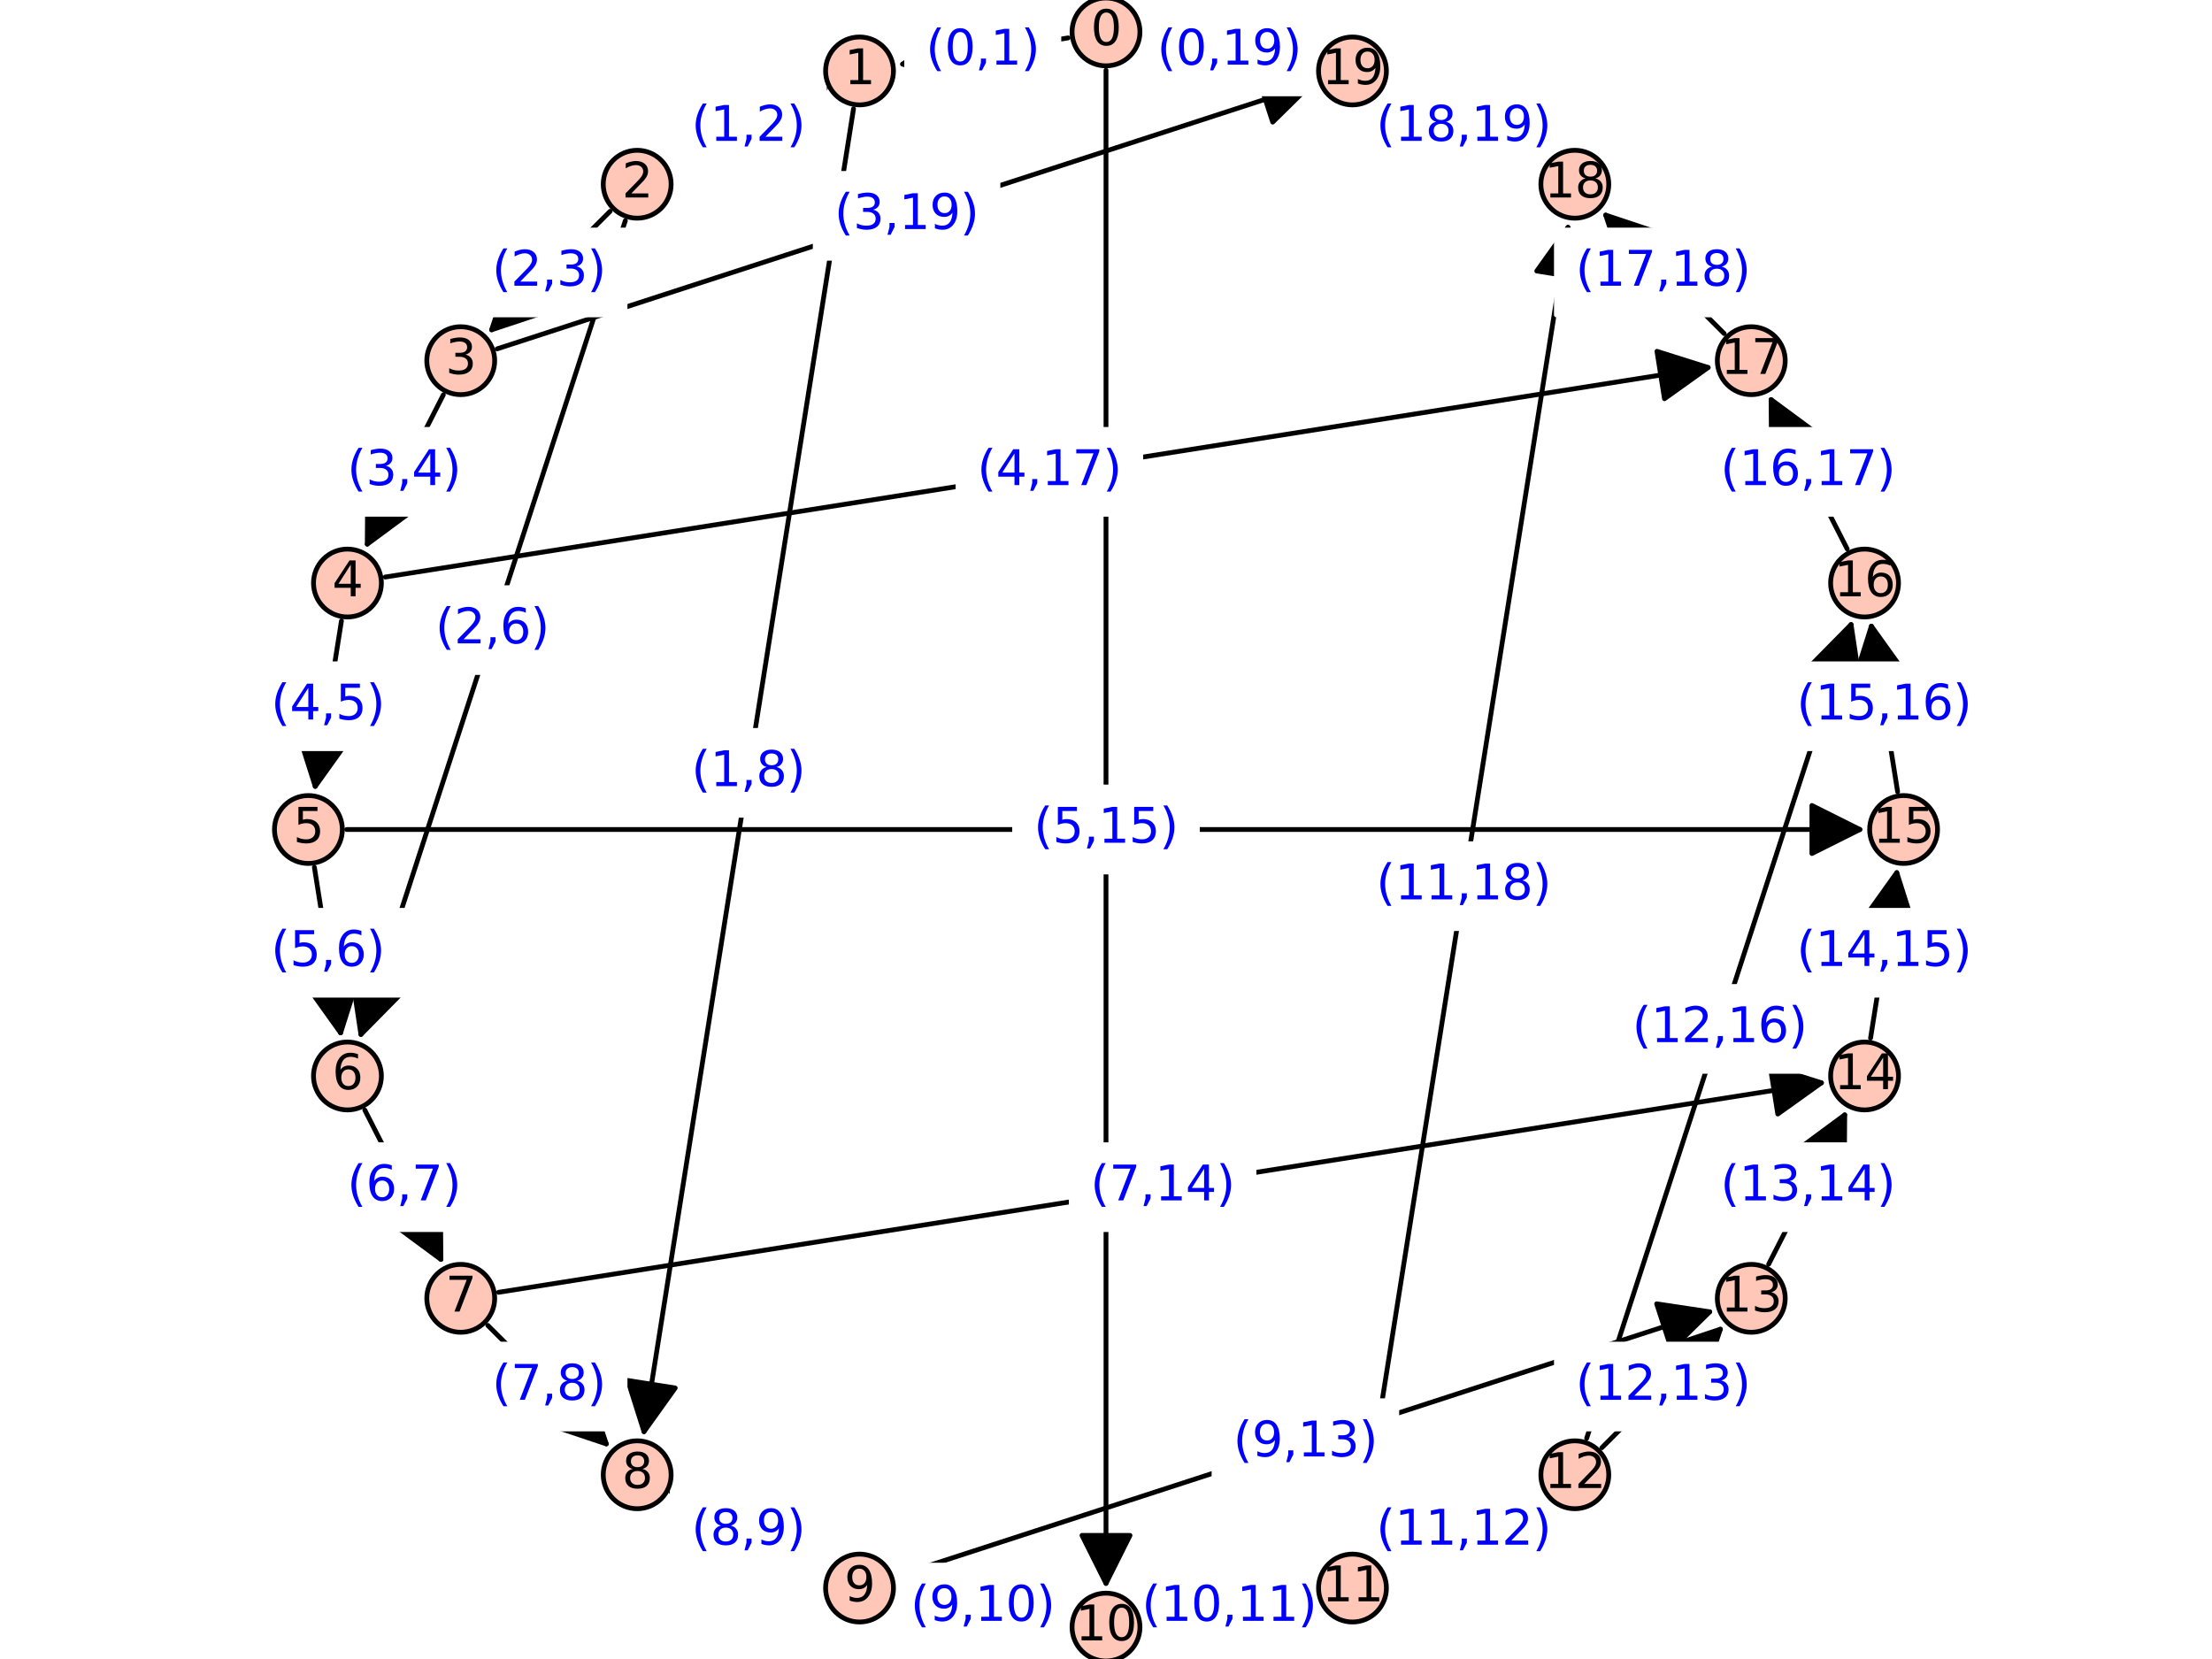 <?xml version="1.0" encoding="utf-8" standalone="no"?>
<!DOCTYPE svg PUBLIC "-//W3C//DTD SVG 1.1//EN"
  "http://www.w3.org/Graphics/SVG/1.1/DTD/svg11.dtd">
<svg xmlns:xlink="http://www.w3.org/1999/xlink" width="460.8pt" height="345.6pt" viewBox="0 0 460.8 345.6" xmlns="http://www.w3.org/2000/svg" version="1.1">
 <defs>
  <style type="text/css">*{stroke-linejoin: round; stroke-linecap: butt}</style>
 </defs>
 <g id="figure_1">
  <g id="patch_1">
   <path d="M 0 345.6 
L 460.8 345.6 
L 460.8 0 
L 0 0 
z
" style="fill: #ffffff"/>
  </g>
  <g id="axes_1">
   <g id="patch_2">
    <path d="M 57.6 345.6 
L 403.2 345.6 
L 403.2 0 
L 57.6 0 
z
" style="fill: #ffffff"/>
   </g>
   <g id="matplotlib.axis_1"/>
   <g id="matplotlib.axis_2"/>
   <g id="patch_3">
    <path d="M 222.518 7.894 
Q 204.728 10.712 188.041 13.355 
" clip-path="url(#pe8daa464e9)" style="fill: none; stroke: #000000; stroke-linecap: round"/>
    <path d="M 198.7 16.729 
L 188.041 13.355 
L 197.136 6.852 
z
" clip-path="url(#pe8daa464e9)" style="stroke: #000000; stroke-linecap: round"/>
   </g>
   <g id="patch_4">
    <path d="M 238.282 7.894 
Q 256.072 10.712 272.759 13.355 
" clip-path="url(#pe8daa464e9)" style="fill: none; stroke: #000000; stroke-linecap: round"/>
    <path d="M 263.664 6.852 
L 272.759 13.355 
L 262.1 16.729 
z
" clip-path="url(#pe8daa464e9)" style="stroke: #000000; stroke-linecap: round"/>
   </g>
   <g id="patch_5">
    <path d="M 230.4 14.625 
Q 230.4 172.798 230.4 329.853 
" clip-path="url(#pe8daa464e9)" style="fill: none; stroke: #000000; stroke-linecap: round"/>
    <path d="M 235.4 319.853 
L 230.4 329.853 
L 225.4 319.853 
z
" clip-path="url(#pe8daa464e9)" style="stroke: #000000; stroke-linecap: round"/>
   </g>
   <g id="patch_6">
    <path d="M 171.946 18.401 
Q 155.896 26.579 140.843 34.248 
" clip-path="url(#pe8daa464e9)" style="fill: none; stroke: #000000; stroke-linecap: round"/>
    <path d="M 152.023 34.164 
L 140.843 34.248 
L 147.483 25.254 
z
" clip-path="url(#pe8daa464e9)" style="stroke: #000000; stroke-linecap: round"/>
   </g>
   <g id="patch_7">
    <path d="M 177.807 22.663 
Q 155.896 161.002 134.16 298.236 
" clip-path="url(#pe8daa464e9)" style="fill: none; stroke: #000000; stroke-linecap: round"/>
    <path d="M 140.663 289.142 
L 134.16 298.236 
L 130.786 287.577 
z
" clip-path="url(#pe8daa464e9)" style="stroke: #000000; stroke-linecap: round"/>
   </g>
   <g id="patch_8">
    <path d="M 127.095 44.021 
Q 114.358 56.758 102.412 68.704 
" clip-path="url(#pe8daa464e9)" style="fill: none; stroke: #000000; stroke-linecap: round"/>
    <path d="M 113.018 65.169 
L 102.412 68.704 
L 105.947 58.098 
z
" clip-path="url(#pe8daa464e9)" style="stroke: #000000; stroke-linecap: round"/>
   </g>
   <g id="patch_9">
    <path d="M 130.272 45.967 
Q 102.558 131.262 75.189 215.493 
" clip-path="url(#pe8daa464e9)" style="fill: none; stroke: #000000; stroke-linecap: round"/>
    <path d="M 83.035 207.527 
L 75.189 215.493 
L 73.524 204.437 
z
" clip-path="url(#pe8daa464e9)" style="stroke: #000000; stroke-linecap: round"/>
   </g>
   <g id="patch_10">
    <path d="M 103.567 72.672 
Q 188.862 44.958 273.093 17.589 
" clip-path="url(#pe8daa464e9)" style="fill: none; stroke: #000000; stroke-linecap: round"/>
    <path d="M 262.037 15.924 
L 273.093 17.589 
L 265.127 25.435 
z
" clip-path="url(#pe8daa464e9)" style="stroke: #000000; stroke-linecap: round"/>
   </g>
   <g id="patch_11">
    <path d="M 92.356 82.247 
Q 84.178 98.297 76.509 113.35 
" clip-path="url(#pe8daa464e9)" style="fill: none; stroke: #000000; stroke-linecap: round"/>
    <path d="M 85.503 106.709 
L 76.509 113.35 
L 76.593 102.17 
z
" clip-path="url(#pe8daa464e9)" style="stroke: #000000; stroke-linecap: round"/>
   </g>
   <g id="patch_12">
    <path d="M 80.263 120.207 
Q 218.602 98.296 355.836 76.56 
" clip-path="url(#pe8daa464e9)" style="fill: none; stroke: #000000; stroke-linecap: round"/>
    <path d="M 345.177 73.186 
L 355.836 76.56 
L 346.742 83.063 
z
" clip-path="url(#pe8daa464e9)" style="stroke: #000000; stroke-linecap: round"/>
   </g>
   <g id="patch_13">
    <path d="M 71.13 129.337 
Q 68.312 147.128 65.669 163.814 
" clip-path="url(#pe8daa464e9)" style="fill: none; stroke: #000000; stroke-linecap: round"/>
    <path d="M 72.172 154.72 
L 65.669 163.814 
L 62.295 153.155 
z
" clip-path="url(#pe8daa464e9)" style="stroke: #000000; stroke-linecap: round"/>
   </g>
   <g id="patch_14">
    <path d="M 65.494 180.682 
Q 68.312 198.472 70.955 215.159 
" clip-path="url(#pe8daa464e9)" style="fill: none; stroke: #000000; stroke-linecap: round"/>
    <path d="M 74.329 204.5 
L 70.955 215.159 
L 64.452 206.064 
z
" clip-path="url(#pe8daa464e9)" style="stroke: #000000; stroke-linecap: round"/>
   </g>
   <g id="patch_15">
    <path d="M 72.225 172.8 
Q 230.398 172.8 387.453 172.8 
" clip-path="url(#pe8daa464e9)" style="fill: none; stroke: #000000; stroke-linecap: round"/>
    <path d="M 377.453 167.8 
L 387.453 172.8 
L 377.453 177.8 
z
" clip-path="url(#pe8daa464e9)" style="stroke: #000000; stroke-linecap: round"/>
   </g>
   <g id="patch_16">
    <path d="M 76.001 231.254 
Q 84.179 247.304 91.848 262.357 
" clip-path="url(#pe8daa464e9)" style="fill: none; stroke: #000000; stroke-linecap: round"/>
    <path d="M 91.764 251.177 
L 91.848 262.357 
L 82.854 255.717 
z
" clip-path="url(#pe8daa464e9)" style="stroke: #000000; stroke-linecap: round"/>
   </g>
   <g id="patch_17">
    <path d="M 101.621 276.105 
Q 114.358 288.842 126.304 300.788 
" clip-path="url(#pe8daa464e9)" style="fill: none; stroke: #000000; stroke-linecap: round"/>
    <path d="M 122.769 290.182 
L 126.304 300.788 
L 115.698 297.253 
z
" clip-path="url(#pe8daa464e9)" style="stroke: #000000; stroke-linecap: round"/>
   </g>
   <g id="patch_18">
    <path d="M 103.864 269.214 
Q 242.202 247.303 379.437 225.567 
" clip-path="url(#pe8daa464e9)" style="fill: none; stroke: #000000; stroke-linecap: round"/>
    <path d="M 368.778 222.193 
L 379.437 225.567 
L 370.342 232.07 
z
" clip-path="url(#pe8daa464e9)" style="stroke: #000000; stroke-linecap: round"/>
   </g>
   <g id="patch_19">
    <path d="M 139.847 310.844 
Q 155.897 319.022 170.95 326.691 
" clip-path="url(#pe8daa464e9)" style="fill: none; stroke: #000000; stroke-linecap: round"/>
    <path d="M 164.309 317.697 
L 170.95 326.691 
L 159.77 326.607 
z
" clip-path="url(#pe8daa464e9)" style="stroke: #000000; stroke-linecap: round"/>
   </g>
   <g id="patch_20">
    <path d="M 186.937 332.07 
Q 204.728 334.888 221.414 337.531 
" clip-path="url(#pe8daa464e9)" style="fill: none; stroke: #000000; stroke-linecap: round"/>
    <path d="M 212.32 331.028 
L 221.414 337.531 
L 210.755 340.905 
z
" clip-path="url(#pe8daa464e9)" style="stroke: #000000; stroke-linecap: round"/>
   </g>
   <g id="patch_21">
    <path d="M 186.644 328.356 
Q 271.938 300.642 356.17 273.274 
" clip-path="url(#pe8daa464e9)" style="fill: none; stroke: #000000; stroke-linecap: round"/>
    <path d="M 345.114 271.609 
L 356.17 273.274 
L 348.204 281.119 
z
" clip-path="url(#pe8daa464e9)" style="stroke: #000000; stroke-linecap: round"/>
   </g>
   <g id="patch_22">
    <path d="M 238.282 337.706 
Q 256.072 334.888 272.759 332.245 
" clip-path="url(#pe8daa464e9)" style="fill: none; stroke: #000000; stroke-linecap: round"/>
    <path d="M 262.1 328.871 
L 272.759 332.245 
L 263.664 338.748 
z
" clip-path="url(#pe8daa464e9)" style="stroke: #000000; stroke-linecap: round"/>
   </g>
   <g id="patch_23">
    <path d="M 282.993 322.937 
Q 304.904 184.598 326.64 47.364 
" clip-path="url(#pe8daa464e9)" style="fill: none; stroke: #000000; stroke-linecap: round"/>
    <path d="M 320.137 56.458 
L 326.64 47.364 
L 330.014 58.023 
z
" clip-path="url(#pe8daa464e9)" style="stroke: #000000; stroke-linecap: round"/>
   </g>
   <g id="patch_24">
    <path d="M 288.854 327.199 
Q 304.904 319.021 319.957 311.352 
" clip-path="url(#pe8daa464e9)" style="fill: none; stroke: #000000; stroke-linecap: round"/>
    <path d="M 308.777 311.436 
L 319.957 311.352 
L 313.317 320.346 
z
" clip-path="url(#pe8daa464e9)" style="stroke: #000000; stroke-linecap: round"/>
   </g>
   <g id="patch_25">
    <path d="M 330.528 299.633 
Q 358.242 214.338 385.611 130.107 
" clip-path="url(#pe8daa464e9)" style="fill: none; stroke: #000000; stroke-linecap: round"/>
    <path d="M 377.765 138.073 
L 385.611 130.107 
L 387.276 141.163 
z
" clip-path="url(#pe8daa464e9)" style="stroke: #000000; stroke-linecap: round"/>
   </g>
   <g id="patch_26">
    <path d="M 333.705 301.579 
Q 346.442 288.842 358.388 276.896 
" clip-path="url(#pe8daa464e9)" style="fill: none; stroke: #000000; stroke-linecap: round"/>
    <path d="M 347.782 280.431 
L 358.388 276.896 
L 354.853 287.502 
z
" clip-path="url(#pe8daa464e9)" style="stroke: #000000; stroke-linecap: round"/>
   </g>
   <g id="patch_27">
    <path d="M 368.444 263.353 
Q 376.622 247.303 384.291 232.25 
" clip-path="url(#pe8daa464e9)" style="fill: none; stroke: #000000; stroke-linecap: round"/>
    <path d="M 375.297 238.891 
L 384.291 232.25 
L 384.207 243.43 
z
" clip-path="url(#pe8daa464e9)" style="stroke: #000000; stroke-linecap: round"/>
   </g>
   <g id="patch_28">
    <path d="M 389.67 216.263 
Q 392.488 198.472 395.131 181.786 
" clip-path="url(#pe8daa464e9)" style="fill: none; stroke: #000000; stroke-linecap: round"/>
    <path d="M 388.628 190.88 
L 395.131 181.786 
L 398.505 192.445 
z
" clip-path="url(#pe8daa464e9)" style="stroke: #000000; stroke-linecap: round"/>
   </g>
   <g id="patch_29">
    <path d="M 395.306 164.918 
Q 392.488 147.128 389.845 130.441 
" clip-path="url(#pe8daa464e9)" style="fill: none; stroke: #000000; stroke-linecap: round"/>
    <path d="M 386.471 141.1 
L 389.845 130.441 
L 396.348 139.536 
z
" clip-path="url(#pe8daa464e9)" style="stroke: #000000; stroke-linecap: round"/>
   </g>
   <g id="patch_30">
    <path d="M 384.799 114.346 
Q 376.621 98.296 368.952 83.243 
" clip-path="url(#pe8daa464e9)" style="fill: none; stroke: #000000; stroke-linecap: round"/>
    <path d="M 369.036 94.423 
L 368.952 83.243 
L 377.946 89.883 
z
" clip-path="url(#pe8daa464e9)" style="stroke: #000000; stroke-linecap: round"/>
   </g>
   <g id="patch_31">
    <path d="M 359.179 69.495 
Q 346.442 56.758 334.496 44.812 
" clip-path="url(#pe8daa464e9)" style="fill: none; stroke: #000000; stroke-linecap: round"/>
    <path d="M 338.031 55.418 
L 334.496 44.812 
L 345.102 48.347 
z
" clip-path="url(#pe8daa464e9)" style="stroke: #000000; stroke-linecap: round"/>
   </g>
   <g id="patch_32">
    <path d="M 320.953 34.756 
Q 304.903 26.578 289.85 18.909 
" clip-path="url(#pe8daa464e9)" style="fill: none; stroke: #000000; stroke-linecap: round"/>
    <path d="M 296.491 27.903 
L 289.85 18.909 
L 301.03 18.993 
z
" clip-path="url(#pe8daa464e9)" style="stroke: #000000; stroke-linecap: round"/>
   </g>
   <g id="text_1">
    <g id="patch_33">
     <path d="M 188.875 19.551 
L 220.581 19.551 
L 220.581 1.873 
L 188.875 1.873 
z
" style="fill: #ffffff; stroke: #ffffff; stroke-linejoin: miter"/>
    </g>
    <!-- (0,1) -->
    <g style="fill: #0000ff" transform="translate(192.875 13.472) scale(0.1 -0.1)">
     <defs>
      <path id="DejaVuSans-28" d="M 1984 4856 
Q 1566 4138 1362 3434 
Q 1159 2731 1159 2009 
Q 1159 1288 1364 580 
Q 1569 -128 1984 -844 
L 1484 -844 
Q 1016 -109 783 600 
Q 550 1309 550 2009 
Q 550 2706 781 3412 
Q 1013 4119 1484 4856 
L 1984 4856 
z
" transform="scale(0.016)"/>
      <path id="DejaVuSans-30" d="M 2034 4250 
Q 1547 4250 1301 3770 
Q 1056 3291 1056 2328 
Q 1056 1369 1301 889 
Q 1547 409 2034 409 
Q 2525 409 2770 889 
Q 3016 1369 3016 2328 
Q 3016 3291 2770 3770 
Q 2525 4250 2034 4250 
z
M 2034 4750 
Q 2819 4750 3233 4129 
Q 3647 3509 3647 2328 
Q 3647 1150 3233 529 
Q 2819 -91 2034 -91 
Q 1250 -91 836 529 
Q 422 1150 422 2328 
Q 422 3509 836 4129 
Q 1250 4750 2034 4750 
z
" transform="scale(0.016)"/>
      <path id="DejaVuSans-2c" d="M 750 794 
L 1409 794 
L 1409 256 
L 897 -744 
L 494 -744 
L 750 256 
L 750 794 
z
" transform="scale(0.016)"/>
      <path id="DejaVuSans-31" d="M 794 531 
L 1825 531 
L 1825 4091 
L 703 3866 
L 703 4441 
L 1819 4666 
L 2450 4666 
L 2450 531 
L 3481 531 
L 3481 0 
L 794 0 
L 794 531 
z
" transform="scale(0.016)"/>
      <path id="DejaVuSans-29" d="M 513 4856 
L 1013 4856 
Q 1481 4119 1714 3412 
Q 1947 2706 1947 2009 
Q 1947 1309 1714 600 
Q 1481 -109 1013 -844 
L 513 -844 
Q 928 -128 1133 580 
Q 1338 1288 1338 2009 
Q 1338 2731 1133 3434 
Q 928 4138 513 4856 
z
" transform="scale(0.016)"/>
     </defs>
     <use xlink:href="#DejaVuSans-28"/>
     <use xlink:href="#DejaVuSans-30" transform="translate(39.014 0)"/>
     <use xlink:href="#DejaVuSans-2c" transform="translate(102.637 0)"/>
     <use xlink:href="#DejaVuSans-31" transform="translate(134.424 0)"/>
     <use xlink:href="#DejaVuSans-29" transform="translate(198.047 0)"/>
    </g>
   </g>
   <g id="text_2">
    <g id="patch_34">
     <path d="M 237.038 19.551 
L 275.107 19.551 
L 275.107 1.873 
L 237.038 1.873 
z
" style="fill: #ffffff; stroke: #ffffff; stroke-linejoin: miter"/>
    </g>
    <!-- (0,19) -->
    <g style="fill: #0000ff" transform="translate(241.038 13.472) scale(0.1 -0.1)">
     <defs>
      <path id="DejaVuSans-39" d="M 703 97 
L 703 672 
Q 941 559 1184 500 
Q 1428 441 1663 441 
Q 2288 441 2617 861 
Q 2947 1281 2994 2138 
Q 2813 1869 2534 1725 
Q 2256 1581 1919 1581 
Q 1219 1581 811 2004 
Q 403 2428 403 3163 
Q 403 3881 828 4315 
Q 1253 4750 1959 4750 
Q 2769 4750 3195 4129 
Q 3622 3509 3622 2328 
Q 3622 1225 3098 567 
Q 2575 -91 1691 -91 
Q 1453 -91 1209 -44 
Q 966 3 703 97 
z
M 1959 2075 
Q 2384 2075 2632 2365 
Q 2881 2656 2881 3163 
Q 2881 3666 2632 3958 
Q 2384 4250 1959 4250 
Q 1534 4250 1286 3958 
Q 1038 3666 1038 3163 
Q 1038 2656 1286 2365 
Q 1534 2075 1959 2075 
z
" transform="scale(0.016)"/>
     </defs>
     <use xlink:href="#DejaVuSans-28"/>
     <use xlink:href="#DejaVuSans-30" transform="translate(39.014 0)"/>
     <use xlink:href="#DejaVuSans-2c" transform="translate(102.637 0)"/>
     <use xlink:href="#DejaVuSans-31" transform="translate(134.424 0)"/>
     <use xlink:href="#DejaVuSans-39" transform="translate(198.047 0)"/>
     <use xlink:href="#DejaVuSans-29" transform="translate(261.67 0)"/>
    </g>
   </g>
   <g id="text_3">
    <g id="patch_35">
     <path d="M 211.366 181.639 
L 249.434 181.639 
L 249.434 163.961 
L 211.366 163.961 
z
" style="fill: #ffffff; stroke: #ffffff; stroke-linejoin: miter"/>
    </g>
    <!-- (0,10) -->
    <g style="fill: #0000ff" transform="translate(215.366 175.559) scale(0.1 -0.1)">
     <use xlink:href="#DejaVuSans-28"/>
     <use xlink:href="#DejaVuSans-30" transform="translate(39.014 0)"/>
     <use xlink:href="#DejaVuSans-2c" transform="translate(102.637 0)"/>
     <use xlink:href="#DejaVuSans-31" transform="translate(134.424 0)"/>
     <use xlink:href="#DejaVuSans-30" transform="translate(198.047 0)"/>
     <use xlink:href="#DejaVuSans-29" transform="translate(261.67 0)"/>
    </g>
   </g>
   <g id="text_4">
    <g id="patch_36">
     <path d="M 140.043 35.418 
L 171.75 35.418 
L 171.75 17.739 
L 140.043 17.739 
z
" style="fill: #ffffff; stroke: #ffffff; stroke-linejoin: miter"/>
    </g>
    <!-- (1,2) -->
    <g style="fill: #0000ff" transform="translate(144.043 29.338) scale(0.1 -0.1)">
     <defs>
      <path id="DejaVuSans-32" d="M 1228 531 
L 3431 531 
L 3431 0 
L 469 0 
L 469 531 
Q 828 903 1448 1529 
Q 2069 2156 2228 2338 
Q 2531 2678 2651 2914 
Q 2772 3150 2772 3378 
Q 2772 3750 2511 3984 
Q 2250 4219 1831 4219 
Q 1534 4219 1204 4116 
Q 875 4013 500 3803 
L 500 4441 
Q 881 4594 1212 4672 
Q 1544 4750 1819 4750 
Q 2544 4750 2975 4387 
Q 3406 4025 3406 3419 
Q 3406 3131 3298 2873 
Q 3191 2616 2906 2266 
Q 2828 2175 2409 1742 
Q 1991 1309 1228 531 
z
" transform="scale(0.016)"/>
     </defs>
     <use xlink:href="#DejaVuSans-28"/>
     <use xlink:href="#DejaVuSans-31" transform="translate(39.014 0)"/>
     <use xlink:href="#DejaVuSans-2c" transform="translate(102.637 0)"/>
     <use xlink:href="#DejaVuSans-32" transform="translate(134.424 0)"/>
     <use xlink:href="#DejaVuSans-29" transform="translate(198.047 0)"/>
    </g>
   </g>
   <g id="text_5">
    <g id="patch_37">
     <path d="M 140.043 169.839 
L 171.75 169.839 
L 171.75 152.161 
L 140.043 152.161 
z
" style="fill: #ffffff; stroke: #ffffff; stroke-linejoin: miter"/>
    </g>
    <!-- (1,8) -->
    <g style="fill: #0000ff" transform="translate(144.043 163.759) scale(0.1 -0.1)">
     <defs>
      <path id="DejaVuSans-38" d="M 2034 2216 
Q 1584 2216 1326 1975 
Q 1069 1734 1069 1313 
Q 1069 891 1326 650 
Q 1584 409 2034 409 
Q 2484 409 2743 651 
Q 3003 894 3003 1313 
Q 3003 1734 2745 1975 
Q 2488 2216 2034 2216 
z
M 1403 2484 
Q 997 2584 770 2862 
Q 544 3141 544 3541 
Q 544 4100 942 4425 
Q 1341 4750 2034 4750 
Q 2731 4750 3128 4425 
Q 3525 4100 3525 3541 
Q 3525 3141 3298 2862 
Q 3072 2584 2669 2484 
Q 3125 2378 3379 2068 
Q 3634 1759 3634 1313 
Q 3634 634 3220 271 
Q 2806 -91 2034 -91 
Q 1263 -91 848 271 
Q 434 634 434 1313 
Q 434 1759 690 2068 
Q 947 2378 1403 2484 
z
M 1172 3481 
Q 1172 3119 1398 2916 
Q 1625 2713 2034 2713 
Q 2441 2713 2670 2916 
Q 2900 3119 2900 3481 
Q 2900 3844 2670 4047 
Q 2441 4250 2034 4250 
Q 1625 4250 1398 4047 
Q 1172 3844 1172 3481 
z
" transform="scale(0.016)"/>
     </defs>
     <use xlink:href="#DejaVuSans-28"/>
     <use xlink:href="#DejaVuSans-31" transform="translate(39.014 0)"/>
     <use xlink:href="#DejaVuSans-2c" transform="translate(102.637 0)"/>
     <use xlink:href="#DejaVuSans-38" transform="translate(134.424 0)"/>
     <use xlink:href="#DejaVuSans-29" transform="translate(198.047 0)"/>
    </g>
   </g>
   <g id="text_6">
    <g id="patch_38">
     <path d="M 98.505 65.597 
L 130.211 65.597 
L 130.211 47.919 
L 98.505 47.919 
z
" style="fill: #ffffff; stroke: #ffffff; stroke-linejoin: miter"/>
    </g>
    <!-- (2,3) -->
    <g style="fill: #0000ff" transform="translate(102.505 59.517) scale(0.1 -0.1)">
     <defs>
      <path id="DejaVuSans-33" d="M 2597 2516 
Q 3050 2419 3304 2112 
Q 3559 1806 3559 1356 
Q 3559 666 3084 287 
Q 2609 -91 1734 -91 
Q 1441 -91 1130 -33 
Q 819 25 488 141 
L 488 750 
Q 750 597 1062 519 
Q 1375 441 1716 441 
Q 2309 441 2620 675 
Q 2931 909 2931 1356 
Q 2931 1769 2642 2001 
Q 2353 2234 1838 2234 
L 1294 2234 
L 1294 2753 
L 1863 2753 
Q 2328 2753 2575 2939 
Q 2822 3125 2822 3475 
Q 2822 3834 2567 4026 
Q 2313 4219 1838 4219 
Q 1578 4219 1281 4162 
Q 984 4106 628 3988 
L 628 4550 
Q 988 4650 1302 4700 
Q 1616 4750 1894 4750 
Q 2613 4750 3031 4423 
Q 3450 4097 3450 3541 
Q 3450 3153 3228 2886 
Q 3006 2619 2597 2516 
z
" transform="scale(0.016)"/>
     </defs>
     <use xlink:href="#DejaVuSans-28"/>
     <use xlink:href="#DejaVuSans-32" transform="translate(39.014 0)"/>
     <use xlink:href="#DejaVuSans-2c" transform="translate(102.637 0)"/>
     <use xlink:href="#DejaVuSans-33" transform="translate(134.424 0)"/>
     <use xlink:href="#DejaVuSans-29" transform="translate(198.047 0)"/>
    </g>
   </g>
   <g id="text_7">
    <g id="patch_39">
     <path d="M 86.705 140.101 
L 118.411 140.101 
L 118.411 122.422 
L 86.705 122.422 
z
" style="fill: #ffffff; stroke: #ffffff; stroke-linejoin: miter"/>
    </g>
    <!-- (2,6) -->
    <g style="fill: #0000ff" transform="translate(90.705 134.021) scale(0.1 -0.1)">
     <defs>
      <path id="DejaVuSans-36" d="M 2113 2584 
Q 1688 2584 1439 2293 
Q 1191 2003 1191 1497 
Q 1191 994 1439 701 
Q 1688 409 2113 409 
Q 2538 409 2786 701 
Q 3034 994 3034 1497 
Q 3034 2003 2786 2293 
Q 2538 2584 2113 2584 
z
M 3366 4563 
L 3366 3988 
Q 3128 4100 2886 4159 
Q 2644 4219 2406 4219 
Q 1781 4219 1451 3797 
Q 1122 3375 1075 2522 
Q 1259 2794 1537 2939 
Q 1816 3084 2150 3084 
Q 2853 3084 3261 2657 
Q 3669 2231 3669 1497 
Q 3669 778 3244 343 
Q 2819 -91 2113 -91 
Q 1303 -91 875 529 
Q 447 1150 447 2328 
Q 447 3434 972 4092 
Q 1497 4750 2381 4750 
Q 2619 4750 2861 4703 
Q 3103 4656 3366 4563 
z
" transform="scale(0.016)"/>
     </defs>
     <use xlink:href="#DejaVuSans-28"/>
     <use xlink:href="#DejaVuSans-32" transform="translate(39.014 0)"/>
     <use xlink:href="#DejaVuSans-2c" transform="translate(102.637 0)"/>
     <use xlink:href="#DejaVuSans-36" transform="translate(134.424 0)"/>
     <use xlink:href="#DejaVuSans-29" transform="translate(198.047 0)"/>
    </g>
   </g>
   <g id="text_8">
    <g id="patch_40">
     <path d="M 169.827 53.797 
L 207.896 53.797 
L 207.896 36.119 
L 169.827 36.119 
z
" style="fill: #ffffff; stroke: #ffffff; stroke-linejoin: miter"/>
    </g>
    <!-- (3,19) -->
    <g style="fill: #0000ff" transform="translate(173.827 47.717) scale(0.1 -0.1)">
     <use xlink:href="#DejaVuSans-28"/>
     <use xlink:href="#DejaVuSans-33" transform="translate(39.014 0)"/>
     <use xlink:href="#DejaVuSans-2c" transform="translate(102.637 0)"/>
     <use xlink:href="#DejaVuSans-31" transform="translate(134.424 0)"/>
     <use xlink:href="#DejaVuSans-39" transform="translate(198.047 0)"/>
     <use xlink:href="#DejaVuSans-29" transform="translate(261.67 0)"/>
    </g>
   </g>
   <g id="text_9">
    <g id="patch_41">
     <path d="M 68.325 107.135 
L 100.032 107.135 
L 100.032 89.457 
L 68.325 89.457 
z
" style="fill: #ffffff; stroke: #ffffff; stroke-linejoin: miter"/>
    </g>
    <!-- (3,4) -->
    <g style="fill: #0000ff" transform="translate(72.325 101.056) scale(0.1 -0.1)">
     <defs>
      <path id="DejaVuSans-34" d="M 2419 4116 
L 825 1625 
L 2419 1625 
L 2419 4116 
z
M 2253 4666 
L 3047 4666 
L 3047 1625 
L 3713 1625 
L 3713 1100 
L 3047 1100 
L 3047 0 
L 2419 0 
L 2419 1100 
L 313 1100 
L 313 1709 
L 2253 4666 
z
" transform="scale(0.016)"/>
     </defs>
     <use xlink:href="#DejaVuSans-28"/>
     <use xlink:href="#DejaVuSans-33" transform="translate(39.014 0)"/>
     <use xlink:href="#DejaVuSans-2c" transform="translate(102.637 0)"/>
     <use xlink:href="#DejaVuSans-34" transform="translate(134.424 0)"/>
     <use xlink:href="#DejaVuSans-29" transform="translate(198.047 0)"/>
    </g>
   </g>
   <g id="text_10">
    <g id="patch_42">
     <path d="M 199.565 107.135 
L 237.634 107.135 
L 237.634 89.457 
L 199.565 89.457 
z
" style="fill: #ffffff; stroke: #ffffff; stroke-linejoin: miter"/>
    </g>
    <!-- (4,17) -->
    <g style="fill: #0000ff" transform="translate(203.565 101.056) scale(0.1 -0.1)">
     <defs>
      <path id="DejaVuSans-37" d="M 525 4666 
L 3525 4666 
L 3525 4397 
L 1831 0 
L 1172 0 
L 2766 4134 
L 525 4134 
L 525 4666 
z
" transform="scale(0.016)"/>
     </defs>
     <use xlink:href="#DejaVuSans-28"/>
     <use xlink:href="#DejaVuSans-34" transform="translate(39.014 0)"/>
     <use xlink:href="#DejaVuSans-2c" transform="translate(102.637 0)"/>
     <use xlink:href="#DejaVuSans-31" transform="translate(134.424 0)"/>
     <use xlink:href="#DejaVuSans-37" transform="translate(198.047 0)"/>
     <use xlink:href="#DejaVuSans-29" transform="translate(261.67 0)"/>
    </g>
   </g>
   <g id="text_11">
    <g id="patch_43">
     <path d="M 52.459 155.967 
L 84.165 155.967 
L 84.165 138.289 
L 52.459 138.289 
z
" style="fill: #ffffff; stroke: #ffffff; stroke-linejoin: miter"/>
    </g>
    <!-- (4,5) -->
    <g style="fill: #0000ff" transform="translate(56.459 149.887) scale(0.1 -0.1)">
     <defs>
      <path id="DejaVuSans-35" d="M 691 4666 
L 3169 4666 
L 3169 4134 
L 1269 4134 
L 1269 2991 
Q 1406 3038 1543 3061 
Q 1681 3084 1819 3084 
Q 2600 3084 3056 2656 
Q 3513 2228 3513 1497 
Q 3513 744 3044 326 
Q 2575 -91 1722 -91 
Q 1428 -91 1123 -41 
Q 819 9 494 109 
L 494 744 
Q 775 591 1075 516 
Q 1375 441 1709 441 
Q 2250 441 2565 725 
Q 2881 1009 2881 1497 
Q 2881 1984 2565 2268 
Q 2250 2553 1709 2553 
Q 1456 2553 1204 2497 
Q 953 2441 691 2322 
L 691 4666 
z
" transform="scale(0.016)"/>
     </defs>
     <use xlink:href="#DejaVuSans-28"/>
     <use xlink:href="#DejaVuSans-34" transform="translate(39.014 0)"/>
     <use xlink:href="#DejaVuSans-2c" transform="translate(102.637 0)"/>
     <use xlink:href="#DejaVuSans-35" transform="translate(134.424 0)"/>
     <use xlink:href="#DejaVuSans-29" transform="translate(198.047 0)"/>
    </g>
   </g>
   <g id="text_12">
    <g id="patch_44">
     <path d="M 52.459 207.311 
L 84.165 207.311 
L 84.165 189.633 
L 52.459 189.633 
z
" style="fill: #ffffff; stroke: #ffffff; stroke-linejoin: miter"/>
    </g>
    <!-- (5,6) -->
    <g style="fill: #0000ff" transform="translate(56.459 201.232) scale(0.1 -0.1)">
     <use xlink:href="#DejaVuSans-28"/>
     <use xlink:href="#DejaVuSans-35" transform="translate(39.014 0)"/>
     <use xlink:href="#DejaVuSans-2c" transform="translate(102.637 0)"/>
     <use xlink:href="#DejaVuSans-36" transform="translate(134.424 0)"/>
     <use xlink:href="#DejaVuSans-29" transform="translate(198.047 0)"/>
    </g>
   </g>
   <g id="text_13">
    <g id="patch_45">
     <path d="M 211.366 181.639 
L 249.434 181.639 
L 249.434 163.961 
L 211.366 163.961 
z
" style="fill: #ffffff; stroke: #ffffff; stroke-linejoin: miter"/>
    </g>
    <!-- (5,15) -->
    <g style="fill: #0000ff" transform="translate(215.366 175.559) scale(0.1 -0.1)">
     <use xlink:href="#DejaVuSans-28"/>
     <use xlink:href="#DejaVuSans-35" transform="translate(39.014 0)"/>
     <use xlink:href="#DejaVuSans-2c" transform="translate(102.637 0)"/>
     <use xlink:href="#DejaVuSans-31" transform="translate(134.424 0)"/>
     <use xlink:href="#DejaVuSans-35" transform="translate(198.047 0)"/>
     <use xlink:href="#DejaVuSans-29" transform="translate(261.67 0)"/>
    </g>
   </g>
   <g id="text_14">
    <g id="patch_46">
     <path d="M 68.325 256.143 
L 100.032 256.143 
L 100.032 238.465 
L 68.325 238.465 
z
" style="fill: #ffffff; stroke: #ffffff; stroke-linejoin: miter"/>
    </g>
    <!-- (6,7) -->
    <g style="fill: #0000ff" transform="translate(72.325 250.063) scale(0.1 -0.1)">
     <use xlink:href="#DejaVuSans-28"/>
     <use xlink:href="#DejaVuSans-36" transform="translate(39.014 0)"/>
     <use xlink:href="#DejaVuSans-2c" transform="translate(102.637 0)"/>
     <use xlink:href="#DejaVuSans-37" transform="translate(134.424 0)"/>
     <use xlink:href="#DejaVuSans-29" transform="translate(198.047 0)"/>
    </g>
   </g>
   <g id="text_15">
    <g id="patch_47">
     <path d="M 98.505 297.681 
L 130.211 297.681 
L 130.211 280.003 
L 98.505 280.003 
z
" style="fill: #ffffff; stroke: #ffffff; stroke-linejoin: miter"/>
    </g>
    <!-- (7,8) -->
    <g style="fill: #0000ff" transform="translate(102.505 291.601) scale(0.1 -0.1)">
     <use xlink:href="#DejaVuSans-28"/>
     <use xlink:href="#DejaVuSans-37" transform="translate(39.014 0)"/>
     <use xlink:href="#DejaVuSans-2c" transform="translate(102.637 0)"/>
     <use xlink:href="#DejaVuSans-38" transform="translate(134.424 0)"/>
     <use xlink:href="#DejaVuSans-29" transform="translate(198.047 0)"/>
    </g>
   </g>
   <g id="text_16">
    <g id="patch_48">
     <path d="M 223.166 256.143 
L 261.235 256.143 
L 261.235 238.465 
L 223.166 238.465 
z
" style="fill: #ffffff; stroke: #ffffff; stroke-linejoin: miter"/>
    </g>
    <!-- (7,14) -->
    <g style="fill: #0000ff" transform="translate(227.166 250.063) scale(0.1 -0.1)">
     <use xlink:href="#DejaVuSans-28"/>
     <use xlink:href="#DejaVuSans-37" transform="translate(39.014 0)"/>
     <use xlink:href="#DejaVuSans-2c" transform="translate(102.637 0)"/>
     <use xlink:href="#DejaVuSans-31" transform="translate(134.424 0)"/>
     <use xlink:href="#DejaVuSans-34" transform="translate(198.047 0)"/>
     <use xlink:href="#DejaVuSans-29" transform="translate(261.67 0)"/>
    </g>
   </g>
   <g id="text_17">
    <g id="patch_49">
     <path d="M 140.043 327.861 
L 171.75 327.861 
L 171.75 310.182 
L 140.043 310.182 
z
" style="fill: #ffffff; stroke: #ffffff; stroke-linejoin: miter"/>
    </g>
    <!-- (8,9) -->
    <g style="fill: #0000ff" transform="translate(144.043 321.781) scale(0.1 -0.1)">
     <use xlink:href="#DejaVuSans-28"/>
     <use xlink:href="#DejaVuSans-38" transform="translate(39.014 0)"/>
     <use xlink:href="#DejaVuSans-2c" transform="translate(102.637 0)"/>
     <use xlink:href="#DejaVuSans-39" transform="translate(134.424 0)"/>
     <use xlink:href="#DejaVuSans-29" transform="translate(198.047 0)"/>
    </g>
   </g>
   <g id="text_18">
    <g id="patch_50">
     <path d="M 185.693 343.727 
L 223.762 343.727 
L 223.762 326.049 
L 185.693 326.049 
z
" style="fill: #ffffff; stroke: #ffffff; stroke-linejoin: miter"/>
    </g>
    <!-- (9,10) -->
    <g style="fill: #0000ff" transform="translate(189.693 337.647) scale(0.1 -0.1)">
     <use xlink:href="#DejaVuSans-28"/>
     <use xlink:href="#DejaVuSans-39" transform="translate(39.014 0)"/>
     <use xlink:href="#DejaVuSans-2c" transform="translate(102.637 0)"/>
     <use xlink:href="#DejaVuSans-31" transform="translate(134.424 0)"/>
     <use xlink:href="#DejaVuSans-30" transform="translate(198.047 0)"/>
     <use xlink:href="#DejaVuSans-29" transform="translate(261.67 0)"/>
    </g>
   </g>
   <g id="text_19">
    <g id="patch_51">
     <path d="M 252.904 309.481 
L 290.973 309.481 
L 290.973 291.803 
L 252.904 291.803 
z
" style="fill: #ffffff; stroke: #ffffff; stroke-linejoin: miter"/>
    </g>
    <!-- (9,13) -->
    <g style="fill: #0000ff" transform="translate(256.904 303.402) scale(0.1 -0.1)">
     <use xlink:href="#DejaVuSans-28"/>
     <use xlink:href="#DejaVuSans-39" transform="translate(39.014 0)"/>
     <use xlink:href="#DejaVuSans-2c" transform="translate(102.637 0)"/>
     <use xlink:href="#DejaVuSans-31" transform="translate(134.424 0)"/>
     <use xlink:href="#DejaVuSans-33" transform="translate(198.047 0)"/>
     <use xlink:href="#DejaVuSans-29" transform="translate(261.67 0)"/>
    </g>
   </g>
   <g id="text_20">
    <g id="patch_52">
     <path d="M 233.857 343.727 
L 278.288 343.727 
L 278.288 326.049 
L 233.857 326.049 
z
" style="fill: #ffffff; stroke: #ffffff; stroke-linejoin: miter"/>
    </g>
    <!-- (10,11) -->
    <g style="fill: #0000ff" transform="translate(237.857 337.647) scale(0.1 -0.1)">
     <use xlink:href="#DejaVuSans-28"/>
     <use xlink:href="#DejaVuSans-31" transform="translate(39.014 0)"/>
     <use xlink:href="#DejaVuSans-30" transform="translate(102.637 0)"/>
     <use xlink:href="#DejaVuSans-2c" transform="translate(166.26 0)"/>
     <use xlink:href="#DejaVuSans-31" transform="translate(198.047 0)"/>
     <use xlink:href="#DejaVuSans-31" transform="translate(261.67 0)"/>
     <use xlink:href="#DejaVuSans-29" transform="translate(325.293 0)"/>
    </g>
   </g>
   <g id="text_21">
    <g id="patch_53">
     <path d="M 282.688 193.439 
L 327.119 193.439 
L 327.119 175.761 
L 282.688 175.761 
z
" style="fill: #ffffff; stroke: #ffffff; stroke-linejoin: miter"/>
    </g>
    <!-- (11,18) -->
    <g style="fill: #0000ff" transform="translate(286.688 187.36) scale(0.1 -0.1)">
     <use xlink:href="#DejaVuSans-28"/>
     <use xlink:href="#DejaVuSans-31" transform="translate(39.014 0)"/>
     <use xlink:href="#DejaVuSans-31" transform="translate(102.637 0)"/>
     <use xlink:href="#DejaVuSans-2c" transform="translate(166.26 0)"/>
     <use xlink:href="#DejaVuSans-31" transform="translate(198.047 0)"/>
     <use xlink:href="#DejaVuSans-38" transform="translate(261.67 0)"/>
     <use xlink:href="#DejaVuSans-29" transform="translate(325.293 0)"/>
    </g>
   </g>
   <g id="text_22">
    <g id="patch_54">
     <path d="M 282.688 327.861 
L 327.119 327.861 
L 327.119 310.182 
L 282.688 310.182 
z
" style="fill: #ffffff; stroke: #ffffff; stroke-linejoin: miter"/>
    </g>
    <!-- (11,12) -->
    <g style="fill: #0000ff" transform="translate(286.688 321.781) scale(0.1 -0.1)">
     <use xlink:href="#DejaVuSans-28"/>
     <use xlink:href="#DejaVuSans-31" transform="translate(39.014 0)"/>
     <use xlink:href="#DejaVuSans-31" transform="translate(102.637 0)"/>
     <use xlink:href="#DejaVuSans-2c" transform="translate(166.26 0)"/>
     <use xlink:href="#DejaVuSans-31" transform="translate(198.047 0)"/>
     <use xlink:href="#DejaVuSans-32" transform="translate(261.67 0)"/>
     <use xlink:href="#DejaVuSans-29" transform="translate(325.293 0)"/>
    </g>
   </g>
   <g id="text_23">
    <g id="patch_55">
     <path d="M 336.027 223.178 
L 380.458 223.178 
L 380.458 205.499 
L 336.027 205.499 
z
" style="fill: #ffffff; stroke: #ffffff; stroke-linejoin: miter"/>
    </g>
    <!-- (12,16) -->
    <g style="fill: #0000ff" transform="translate(340.027 217.098) scale(0.1 -0.1)">
     <use xlink:href="#DejaVuSans-28"/>
     <use xlink:href="#DejaVuSans-31" transform="translate(39.014 0)"/>
     <use xlink:href="#DejaVuSans-32" transform="translate(102.637 0)"/>
     <use xlink:href="#DejaVuSans-2c" transform="translate(166.26 0)"/>
     <use xlink:href="#DejaVuSans-31" transform="translate(198.047 0)"/>
     <use xlink:href="#DejaVuSans-36" transform="translate(261.67 0)"/>
     <use xlink:href="#DejaVuSans-29" transform="translate(325.293 0)"/>
    </g>
   </g>
   <g id="text_24">
    <g id="patch_56">
     <path d="M 324.226 297.681 
L 368.658 297.681 
L 368.658 280.003 
L 324.226 280.003 
z
" style="fill: #ffffff; stroke: #ffffff; stroke-linejoin: miter"/>
    </g>
    <!-- (12,13) -->
    <g style="fill: #0000ff" transform="translate(328.226 291.601) scale(0.1 -0.1)">
     <use xlink:href="#DejaVuSans-28"/>
     <use xlink:href="#DejaVuSans-31" transform="translate(39.014 0)"/>
     <use xlink:href="#DejaVuSans-32" transform="translate(102.637 0)"/>
     <use xlink:href="#DejaVuSans-2c" transform="translate(166.26 0)"/>
     <use xlink:href="#DejaVuSans-31" transform="translate(198.047 0)"/>
     <use xlink:href="#DejaVuSans-33" transform="translate(261.67 0)"/>
     <use xlink:href="#DejaVuSans-29" transform="translate(325.293 0)"/>
    </g>
   </g>
   <g id="text_25">
    <g id="patch_57">
     <path d="M 354.406 256.143 
L 398.837 256.143 
L 398.837 238.465 
L 354.406 238.465 
z
" style="fill: #ffffff; stroke: #ffffff; stroke-linejoin: miter"/>
    </g>
    <!-- (13,14) -->
    <g style="fill: #0000ff" transform="translate(358.406 250.063) scale(0.1 -0.1)">
     <use xlink:href="#DejaVuSans-28"/>
     <use xlink:href="#DejaVuSans-31" transform="translate(39.014 0)"/>
     <use xlink:href="#DejaVuSans-33" transform="translate(102.637 0)"/>
     <use xlink:href="#DejaVuSans-2c" transform="translate(166.26 0)"/>
     <use xlink:href="#DejaVuSans-31" transform="translate(198.047 0)"/>
     <use xlink:href="#DejaVuSans-34" transform="translate(261.67 0)"/>
     <use xlink:href="#DejaVuSans-29" transform="translate(325.293 0)"/>
    </g>
   </g>
   <g id="text_26">
    <g id="patch_58">
     <path d="M 370.272 207.311 
L 414.703 207.311 
L 414.703 189.633 
L 370.272 189.633 
z
" style="fill: #ffffff; stroke: #ffffff; stroke-linejoin: miter"/>
    </g>
    <!-- (14,15) -->
    <g style="fill: #0000ff" transform="translate(374.272 201.232) scale(0.1 -0.1)">
     <use xlink:href="#DejaVuSans-28"/>
     <use xlink:href="#DejaVuSans-31" transform="translate(39.014 0)"/>
     <use xlink:href="#DejaVuSans-34" transform="translate(102.637 0)"/>
     <use xlink:href="#DejaVuSans-2c" transform="translate(166.26 0)"/>
     <use xlink:href="#DejaVuSans-31" transform="translate(198.047 0)"/>
     <use xlink:href="#DejaVuSans-35" transform="translate(261.67 0)"/>
     <use xlink:href="#DejaVuSans-29" transform="translate(325.293 0)"/>
    </g>
   </g>
   <g id="text_27">
    <g id="patch_59">
     <path d="M 370.272 155.967 
L 414.703 155.967 
L 414.703 138.289 
L 370.272 138.289 
z
" style="fill: #ffffff; stroke: #ffffff; stroke-linejoin: miter"/>
    </g>
    <!-- (15,16) -->
    <g style="fill: #0000ff" transform="translate(374.272 149.887) scale(0.1 -0.1)">
     <use xlink:href="#DejaVuSans-28"/>
     <use xlink:href="#DejaVuSans-31" transform="translate(39.014 0)"/>
     <use xlink:href="#DejaVuSans-35" transform="translate(102.637 0)"/>
     <use xlink:href="#DejaVuSans-2c" transform="translate(166.26 0)"/>
     <use xlink:href="#DejaVuSans-31" transform="translate(198.047 0)"/>
     <use xlink:href="#DejaVuSans-36" transform="translate(261.67 0)"/>
     <use xlink:href="#DejaVuSans-29" transform="translate(325.293 0)"/>
    </g>
   </g>
   <g id="text_28">
    <g id="patch_60">
     <path d="M 354.406 107.135 
L 398.837 107.135 
L 398.837 89.457 
L 354.406 89.457 
z
" style="fill: #ffffff; stroke: #ffffff; stroke-linejoin: miter"/>
    </g>
    <!-- (16,17) -->
    <g style="fill: #0000ff" transform="translate(358.406 101.056) scale(0.1 -0.1)">
     <use xlink:href="#DejaVuSans-28"/>
     <use xlink:href="#DejaVuSans-31" transform="translate(39.014 0)"/>
     <use xlink:href="#DejaVuSans-36" transform="translate(102.637 0)"/>
     <use xlink:href="#DejaVuSans-2c" transform="translate(166.26 0)"/>
     <use xlink:href="#DejaVuSans-31" transform="translate(198.047 0)"/>
     <use xlink:href="#DejaVuSans-37" transform="translate(261.67 0)"/>
     <use xlink:href="#DejaVuSans-29" transform="translate(325.293 0)"/>
    </g>
   </g>
   <g id="text_29">
    <g id="patch_61">
     <path d="M 324.226 65.597 
L 368.658 65.597 
L 368.658 47.919 
L 324.226 47.919 
z
" style="fill: #ffffff; stroke: #ffffff; stroke-linejoin: miter"/>
    </g>
    <!-- (17,18) -->
    <g style="fill: #0000ff" transform="translate(328.226 59.517) scale(0.1 -0.1)">
     <use xlink:href="#DejaVuSans-28"/>
     <use xlink:href="#DejaVuSans-31" transform="translate(39.014 0)"/>
     <use xlink:href="#DejaVuSans-37" transform="translate(102.637 0)"/>
     <use xlink:href="#DejaVuSans-2c" transform="translate(166.26 0)"/>
     <use xlink:href="#DejaVuSans-31" transform="translate(198.047 0)"/>
     <use xlink:href="#DejaVuSans-38" transform="translate(261.67 0)"/>
     <use xlink:href="#DejaVuSans-29" transform="translate(325.293 0)"/>
    </g>
   </g>
   <g id="text_30">
    <g id="patch_62">
     <path d="M 282.688 35.418 
L 327.119 35.418 
L 327.119 17.739 
L 282.688 17.739 
z
" style="fill: #ffffff; stroke: #ffffff; stroke-linejoin: miter"/>
    </g>
    <!-- (18,19) -->
    <g style="fill: #0000ff" transform="translate(286.688 29.338) scale(0.1 -0.1)">
     <use xlink:href="#DejaVuSans-28"/>
     <use xlink:href="#DejaVuSans-31" transform="translate(39.014 0)"/>
     <use xlink:href="#DejaVuSans-38" transform="translate(102.637 0)"/>
     <use xlink:href="#DejaVuSans-2c" transform="translate(166.26 0)"/>
     <use xlink:href="#DejaVuSans-31" transform="translate(198.047 0)"/>
     <use xlink:href="#DejaVuSans-39" transform="translate(261.67 0)"/>
     <use xlink:href="#DejaVuSans-29" transform="translate(325.293 0)"/>
    </g>
   </g>
   <g id="PathCollection_1">
    <defs>
     <path id="m3d32145fd6" d="M 0 7.071 
C 1.875 7.071 3.674 6.326 5 5 
C 6.326 3.674 7.071 1.875 7.071 0 
C 7.071 -1.875 6.326 -3.674 5 -5 
C 3.674 -6.326 1.875 -7.071 0 -7.071 
C -1.875 -7.071 -3.674 -6.326 -5 -5 
C -6.326 -3.674 -7.071 -1.875 -7.071 0 
C -7.071 1.875 -6.326 3.674 -5 5 
C -3.674 6.326 -1.875 7.071 0 7.071 
z
" style="stroke: #000000"/>
    </defs>
    <g>
     <use xlink:href="#m3d32145fd6" x="230.4" y="6.646" style="fill: #fec7b8; stroke: #000000"/>
     <use xlink:href="#m3d32145fd6" x="179.056" y="14.778" style="fill: #fec7b8; stroke: #000000"/>
     <use xlink:href="#m3d32145fd6" x="132.737" y="38.379" style="fill: #fec7b8; stroke: #000000"/>
     <use xlink:href="#m3d32145fd6" x="95.979" y="75.137" style="fill: #fec7b8; stroke: #000000"/>
     <use xlink:href="#m3d32145fd6" x="72.378" y="121.456" style="fill: #fec7b8; stroke: #000000"/>
     <use xlink:href="#m3d32145fd6" x="64.246" y="172.8" style="fill: #fec7b8; stroke: #000000"/>
     <use xlink:href="#m3d32145fd6" x="72.378" y="224.144" style="fill: #fec7b8; stroke: #000000"/>
     <use xlink:href="#m3d32145fd6" x="95.979" y="270.463" style="fill: #fec7b8; stroke: #000000"/>
     <use xlink:href="#m3d32145fd6" x="132.737" y="307.221" style="fill: #fec7b8; stroke: #000000"/>
     <use xlink:href="#m3d32145fd6" x="179.056" y="330.822" style="fill: #fec7b8; stroke: #000000"/>
     <use xlink:href="#m3d32145fd6" x="230.4" y="338.954" style="fill: #fec7b8; stroke: #000000"/>
     <use xlink:href="#m3d32145fd6" x="281.744" y="330.822" style="fill: #fec7b8; stroke: #000000"/>
     <use xlink:href="#m3d32145fd6" x="328.063" y="307.221" style="fill: #fec7b8; stroke: #000000"/>
     <use xlink:href="#m3d32145fd6" x="364.821" y="270.463" style="fill: #fec7b8; stroke: #000000"/>
     <use xlink:href="#m3d32145fd6" x="388.422" y="224.144" style="fill: #fec7b8; stroke: #000000"/>
     <use xlink:href="#m3d32145fd6" x="396.554" y="172.8" style="fill: #fec7b8; stroke: #000000"/>
     <use xlink:href="#m3d32145fd6" x="388.422" y="121.456" style="fill: #fec7b8; stroke: #000000"/>
     <use xlink:href="#m3d32145fd6" x="364.821" y="75.137" style="fill: #fec7b8; stroke: #000000"/>
     <use xlink:href="#m3d32145fd6" x="328.063" y="38.379" style="fill: #fec7b8; stroke: #000000"/>
     <use xlink:href="#m3d32145fd6" x="281.744" y="14.778" style="fill: #fec7b8; stroke: #000000"/>
    </g>
   </g>
   <g id="text_31">
    <!-- 0 -->
    <g transform="translate(227.219 9.406) scale(0.1 -0.1)">
     <use xlink:href="#DejaVuSans-30"/>
    </g>
   </g>
   <g id="text_32">
    <!-- 1 -->
    <g transform="translate(175.874 17.538) scale(0.1 -0.1)">
     <use xlink:href="#DejaVuSans-31"/>
    </g>
   </g>
   <g id="text_33">
    <!-- 2 -->
    <g transform="translate(129.556 41.138) scale(0.1 -0.1)">
     <use xlink:href="#DejaVuSans-32"/>
    </g>
   </g>
   <g id="text_34">
    <!-- 3 -->
    <g transform="translate(92.797 77.897) scale(0.1 -0.1)">
     <use xlink:href="#DejaVuSans-33"/>
    </g>
   </g>
   <g id="text_35">
    <!-- 4 -->
    <g transform="translate(69.197 124.215) scale(0.1 -0.1)">
     <use xlink:href="#DejaVuSans-34"/>
    </g>
   </g>
   <g id="text_36">
    <!-- 5 -->
    <g transform="translate(61.065 175.559) scale(0.1 -0.1)">
     <use xlink:href="#DejaVuSans-35"/>
    </g>
   </g>
   <g id="text_37">
    <!-- 6 -->
    <g transform="translate(69.197 226.904) scale(0.1 -0.1)">
     <use xlink:href="#DejaVuSans-36"/>
    </g>
   </g>
   <g id="text_38">
    <!-- 7 -->
    <g transform="translate(92.797 273.222) scale(0.1 -0.1)">
     <use xlink:href="#DejaVuSans-37"/>
    </g>
   </g>
   <g id="text_39">
    <!-- 8 -->
    <g transform="translate(129.556 309.981) scale(0.1 -0.1)">
     <use xlink:href="#DejaVuSans-38"/>
    </g>
   </g>
   <g id="text_40">
    <!-- 9 -->
    <g transform="translate(175.874 333.581) scale(0.1 -0.1)">
     <use xlink:href="#DejaVuSans-39"/>
    </g>
   </g>
   <g id="text_41">
    <!-- 10 -->
    <g transform="translate(224.037 341.713) scale(0.1 -0.1)">
     <use xlink:href="#DejaVuSans-31"/>
     <use xlink:href="#DejaVuSans-30" transform="translate(63.623 0)"/>
    </g>
   </g>
   <g id="text_42">
    <!-- 11 -->
    <g transform="translate(275.382 333.581) scale(0.1 -0.1)">
     <use xlink:href="#DejaVuSans-31"/>
     <use xlink:href="#DejaVuSans-31" transform="translate(63.623 0)"/>
    </g>
   </g>
   <g id="text_43">
    <!-- 12 -->
    <g transform="translate(321.7 309.981) scale(0.1 -0.1)">
     <use xlink:href="#DejaVuSans-31"/>
     <use xlink:href="#DejaVuSans-32" transform="translate(63.623 0)"/>
    </g>
   </g>
   <g id="text_44">
    <!-- 13 -->
    <g transform="translate(358.459 273.222) scale(0.1 -0.1)">
     <use xlink:href="#DejaVuSans-31"/>
     <use xlink:href="#DejaVuSans-33" transform="translate(63.623 0)"/>
    </g>
   </g>
   <g id="text_45">
    <!-- 14 -->
    <g transform="translate(382.059 226.904) scale(0.1 -0.1)">
     <use xlink:href="#DejaVuSans-31"/>
     <use xlink:href="#DejaVuSans-34" transform="translate(63.623 0)"/>
    </g>
   </g>
   <g id="text_46">
    <!-- 15 -->
    <g transform="translate(390.191 175.559) scale(0.1 -0.1)">
     <use xlink:href="#DejaVuSans-31"/>
     <use xlink:href="#DejaVuSans-35" transform="translate(63.623 0)"/>
    </g>
   </g>
   <g id="text_47">
    <!-- 16 -->
    <g transform="translate(382.059 124.215) scale(0.1 -0.1)">
     <use xlink:href="#DejaVuSans-31"/>
     <use xlink:href="#DejaVuSans-36" transform="translate(63.623 0)"/>
    </g>
   </g>
   <g id="text_48">
    <!-- 17 -->
    <g transform="translate(358.459 77.897) scale(0.1 -0.1)">
     <use xlink:href="#DejaVuSans-31"/>
     <use xlink:href="#DejaVuSans-37" transform="translate(63.623 0)"/>
    </g>
   </g>
   <g id="text_49">
    <!-- 18 -->
    <g transform="translate(321.7 41.138) scale(0.1 -0.1)">
     <use xlink:href="#DejaVuSans-31"/>
     <use xlink:href="#DejaVuSans-38" transform="translate(63.623 0)"/>
    </g>
   </g>
   <g id="text_50">
    <!-- 19 -->
    <g transform="translate(275.382 17.538) scale(0.1 -0.1)">
     <use xlink:href="#DejaVuSans-31"/>
     <use xlink:href="#DejaVuSans-39" transform="translate(63.623 0)"/>
    </g>
   </g>
  </g>
 </g>
 <defs>
  <clipPath id="pe8daa464e9">
   <rect x="57.6" y="0" width="345.6" height="345.6"/>
  </clipPath>
 </defs>
</svg>
